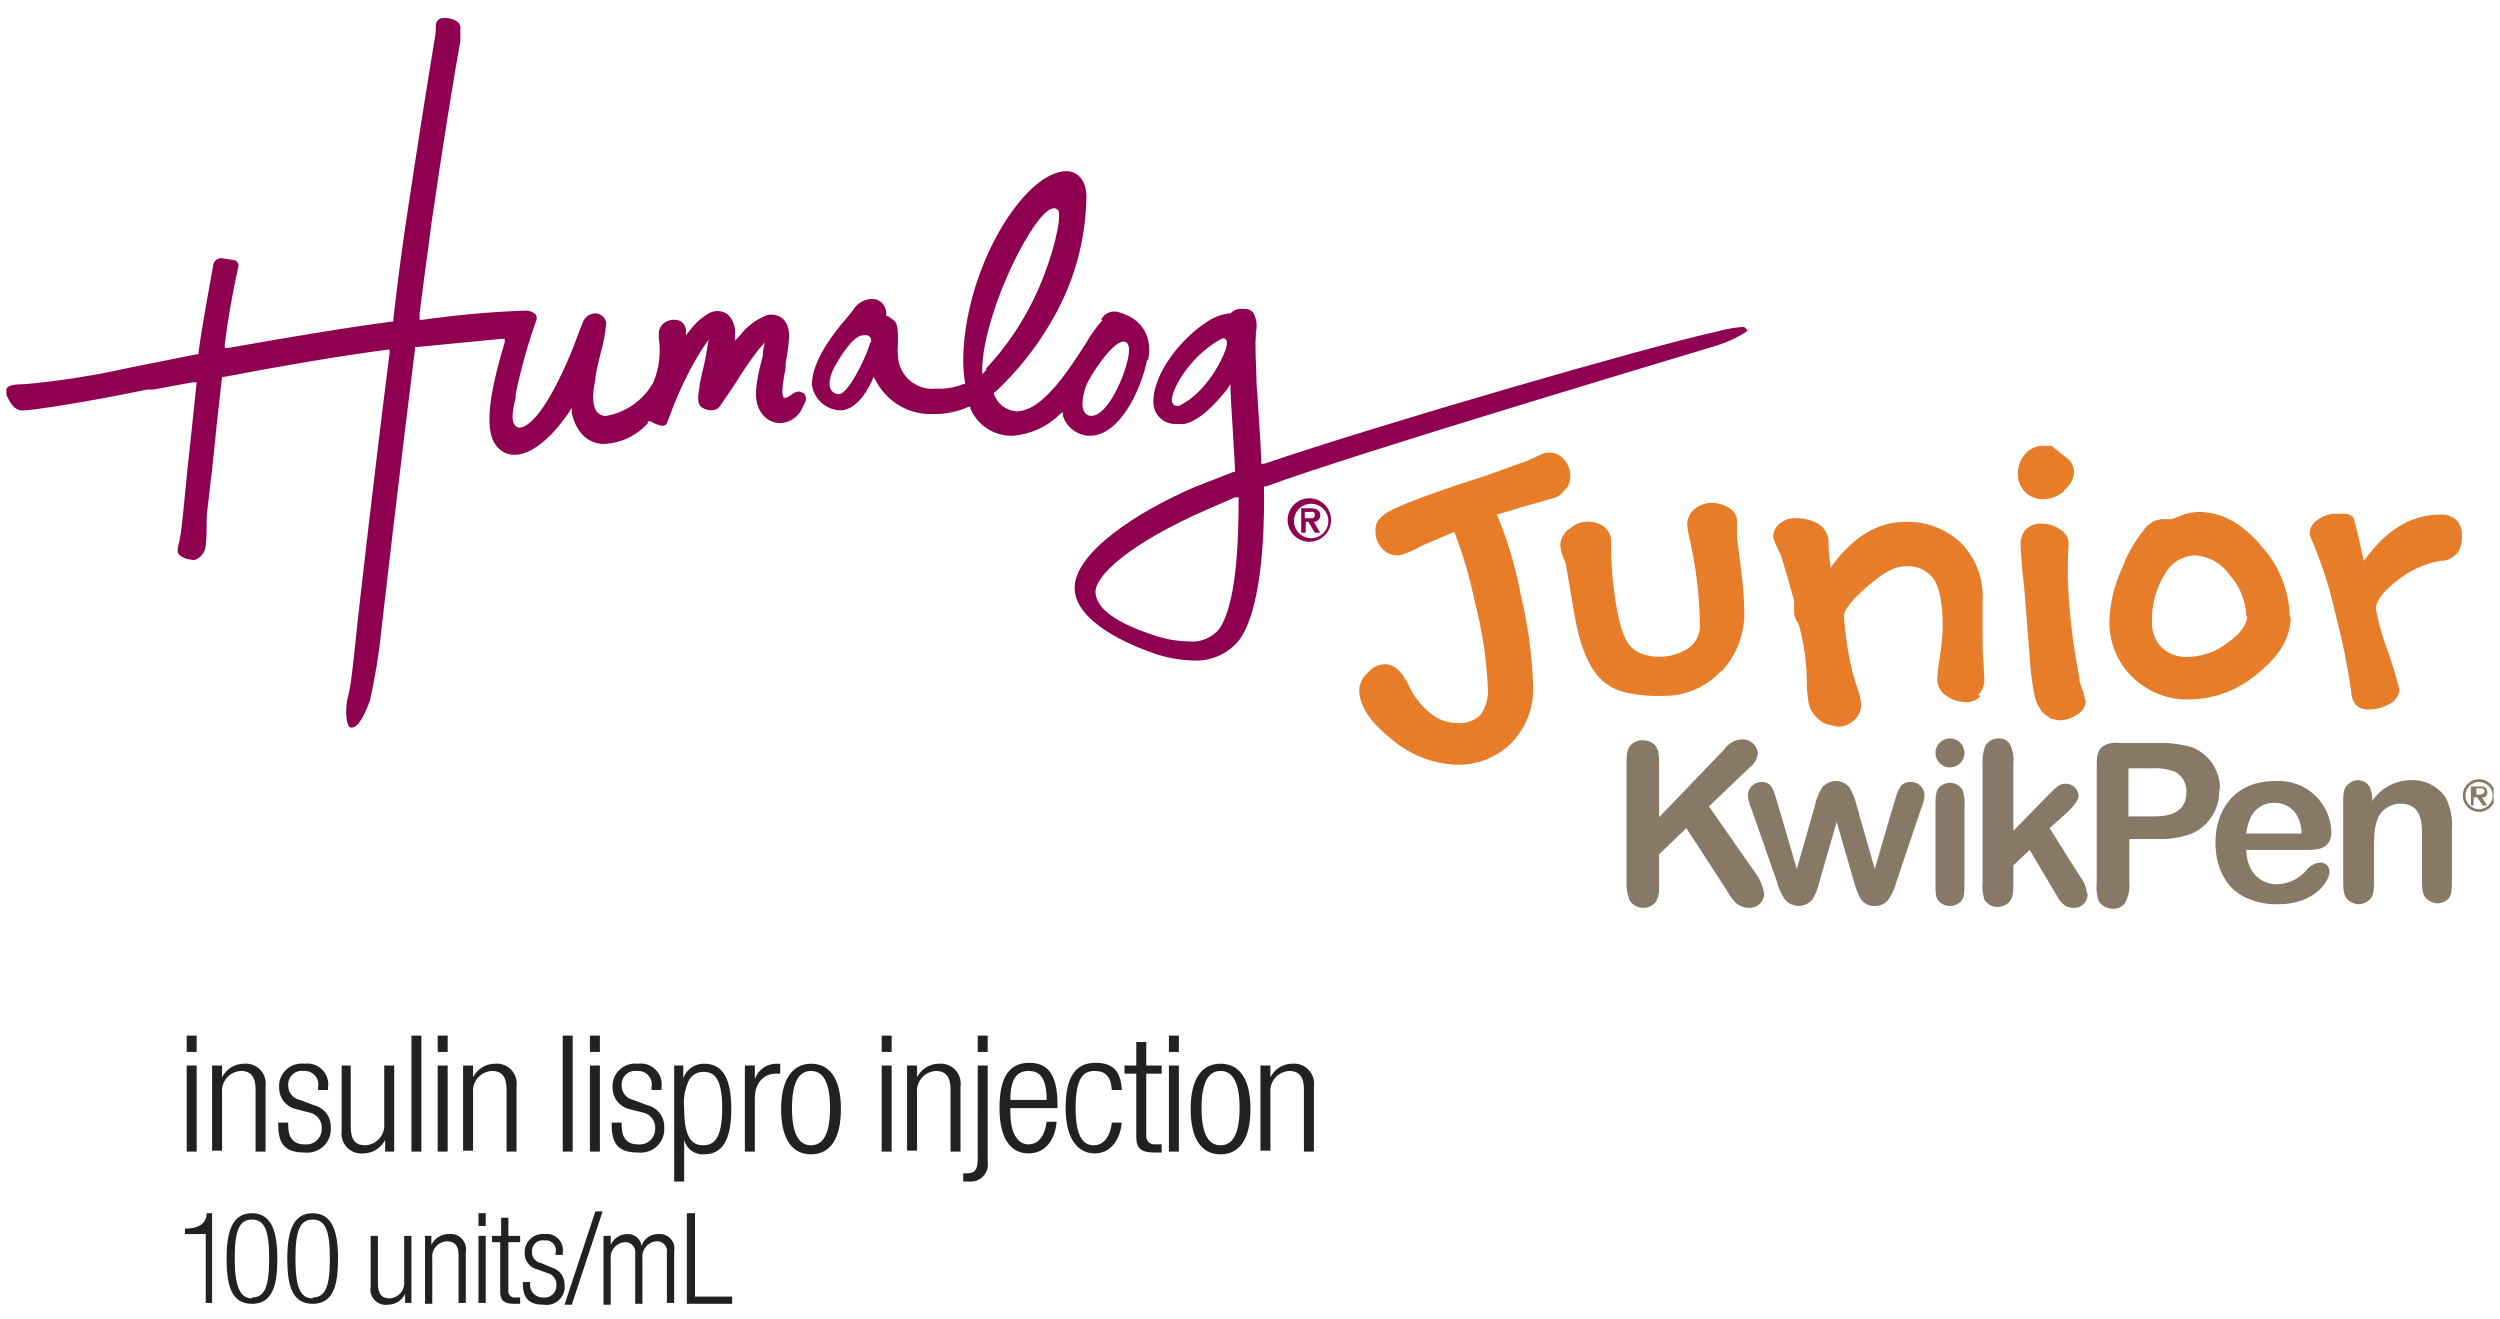 <svg fill="none" height="134" viewBox="0 0 254 134" width="254" xmlns="http://www.w3.org/2000/svg" xmlns:xlink="http://www.w3.org/1999/xlink"><clipPath id="a"><path d="m.65.607h252.7v133h-252.7z"/></clipPath><g clip-path="url(#a)"><path d="m132.661 52.654h.461c.276 0 .46 0 .46-.368 0-.368-.276-.276-.552-.276h-.461v.644zm-.46-1.013h.921c.644 0 1.012.184 1.012.737 0 .171-.067.335-.188.456-.121.121-.285.189-.456.189l.644 1.105h-.552l-.644-1.105h-.277v1.105h-.46zm.921 3.038c.349.018.696-.068.995-.249.3-.181.538-.447.685-.764.146-.318.195-.672.138-1.017-.057-.345-.216-.665-.456-.919-.241-.254-.552-.43-.894-.505-.341-.075-.698-.046-1.023.083-.325.129-.603.353-.8.642-.196.289-.302.631-.302.981-.001.448.171.88.479 1.205s.73.52 1.178.544zm0-4.051c.432.018.85.163 1.201.416.351.253.62.605.773 1.009.153.405.184.846.089 1.268s-.313.807-.625 1.107c-.313.3-.706.501-1.132.579-.426.078-.865.029-1.264-.14-.398-.17-.738-.453-.977-.814-.239-.361-.366-.784-.367-1.217 0-.298.06-.593.177-.867.117-.274.288-.522.503-.729.215-.206.469-.367.748-.473s.576-.153.874-.141z" fill="#8f0050"/><path d="m81.754 40.963c.099-.155.144-.339.128-.522-.017-.183-.094-.356-.22-.491l-.46-.184c-.308.033-.598.161-.829.368l-.46.276h-.276c-.184-.184-.276-.737.184-3.038v-.46c.368-2.117.644-3.682-.276-4.511-.222-.197-.491-.334-.781-.399-.29-.064-.591-.054-.876.03-1.1.435-2.056 1.168-2.762 2.117l-.46.46v-.644c.037-.371-.01-.746-.137-1.097s-.332-.668-.599-.929c-.277-.204-.609-.322-.953-.338-.344-.016-.685.069-.981.246-.752.451-1.409 1.046-1.933 1.749l-.368.46v-.552c-.039-.234-.134-.455-.276-.644-.114-.129-.257-.229-.417-.293-.16-.064-.332-.09-.504-.075-.22-.007-.439.031-.645.11s-.393.198-.552.351c-.126.136-.224.295-.287.469-.063.174-.091.359-.081.544v.368c.23 1.526.039 3.086-.552 4.511-.493.889-1.179 1.656-2.007 2.246s-1.778.986-2.78 1.161c-.172.015-.344-.011-.504-.075-.16-.064-.302-.164-.417-.293-.46-.552-.552-1.657-.184-3.314v-.184c.092-.829.368-1.749.552-2.578.275-.963.46-1.949.552-2.946-.012-.145-.052-.287-.118-.416-.067-.13-.158-.245-.269-.339-.111-.094-.24-.165-.379-.209-.139-.044-.285-.06-.43-.048-.267.021-.523.119-.735.282-.212.164-.373.385-.461.638l-.46 1.197c-.276.737-.644 1.749-1.105 2.762-2.578 5.892-4.235 6.72-4.879 6.72h-.092c-.921-.276-.552-1.933-.276-3.038v-.368c.529-2.562 1.236-5.085 2.117-7.549.027-.093.033-.191.017-.287-.016-.096-.053-.186-.109-.266-.16-.146-.35-.254-.557-.318-.207-.064-.425-.081-.639-.051h-.092c-2.854.092-6.26.368-10.219.921h-.276v-.644c.46-3.774.921-6.812 1.197-9.114 1.105-7.641 2.301-15.005 2.946-18.596v-1.197c.022-.23-.044-.46-.184-.644-.387-.319-.879-.483-1.381-.46h-.092c-.097-.013-.195-.006-.29.019-.094.026-.182.07-.26.13s-.141.135-.19.22c-.048.085-.079.179-.09.276 0 0 0 .829-.092 1.289-.368 2.209-1.657 10.126-2.946 18.78-.368 2.486-.829 5.8-1.289 9.942v.184h-.184c-4.879.644-10.31 1.565-16.57 2.67h-.368v-.368c.276-2.301.736-4.971 1.381-7.917.013-.073.012-.147-.005-.219-.016-.072-.047-.14-.089-.2-.043-.06-.097-.111-.16-.149-.063-.039-.133-.064-.206-.075l-1.197-.184c-.116-.013-.234-.001-.345.035s-.214.095-.301.173c-.087.078-.156.174-.204.281-.047.107-.071.223-.071.34-.184 1.013-1.105 5.984-1.473 8.745v.184h-.184l-5.524 1.105-1.381.276c-3.489.784-7.025 1.338-10.587 1.657-.921 0-1.657.092-1.841.46-.04.07-.062.149-.062.23s.021.16.062.23v.184c.368.737.736 1.565 1.657 1.565.921 0 6.444-.829 12.612-2.117h.644l3.958-.737h.46l-.737 6.997-.184 1.657c-.184 1.933-.644 6.72-.737 6.904-.034.312-.096.62-.184.921-.062.209-.093.426-.092.644 0 .736 1.381.921 1.657.921s1.105-.46 1.197-1.473c.092-1.013.092-1.289.092-2.393s.184-1.933.276-2.946c.092-1.013.184-1.565.276-2.301l.46-4.511.552-4.971h.184c6.26-1.197 11.691-2.117 16.57-2.762h.276v.276c-1.657 13.072-3.314 27.802-3.314 27.894-.46 4.511-.644 6.076-.921 7.088-.276 1.013-.276 2.946.276 3.13h.092c.737 0 1.381-1.473 1.841-2.67.559-2.426.959-4.886 1.197-7.365.184-1.657 1.841-15.926 3.406-28.446v-.184h.184l8.562-.829h.368v.368c-1.657 5.431-2.025 8.93-.921 10.402.213.316.502.573.839.75.337.177.713.267 1.094.263.829 0 2.854-.46 5.524-4.327l.276-.46v.552c.46 1.933 1.565 3.038 3.13 3.13.871-.018 1.73-.216 2.522-.58s1.5-.888 2.081-1.538v-.184h.276c.363.234.77.391 1.197.46.096.008.192-.015.275-.064.083-.05.147-.124.186-.212l.46-1.197c.828-2.217 1.877-4.345 3.13-6.352l.644-.921-.184 1.105c-.092.644-.276 1.473-.46 2.209l-.276 1.289v.184c-.092.644-.368 1.749.276 2.117.644.368 1.381.368 1.749-.092l1.197-1.749.368-.552c.737-1.207 1.536-2.374 2.393-3.498l.644-.736-.184.92v.368l-.368 1.473c-.46 2.117-.552 3.498.368 4.603.214.257.481.464.783.607.302.143.632.219.966.221.504-.021.99-.189 1.399-.483.409-.294.723-.703.902-1.173m33.141-5.708c0 1.565-1.933 6.536-3.775 6.628h-.092c-.13.001-.258-.032-.372-.097-.113-.065-.207-.158-.272-.271-.46-.644-.092-2.025.184-2.762s2.578-4.419 3.774-4.419c.185 0 .553.092.553.829m-14.453 2.025-.461.46v-.644c.184-5.431 4.511-14.361 6.629-15.926.108-.105.239-.184.382-.232.144-.048.296-.063.446-.044l.276.184c.368.829-.552 4.695-2.025 8.009-1.303 2.986-3.109 5.726-5.339 8.101m-11.784-2.578c-.092.737-2.117 5.155-3.13 5.155-.167.006-.332-.034-.478-.115-.146-.081-.267-.2-.35-.345-.368-.644.092-1.841.368-2.301s1.749-3.222 2.946-3.222h.368c.075.02.145.057.205.106.06.049.109.111.144.18s.054.146.058.223c.003.078-.01.155-.038.227m28.17 1.841c.644-3.13-1.473-4.327-2.117-4.603l-.461-.184-.552-.184h-.092c-.259-.039-.523-.008-.765.089-.243.097-.455.257-.616.463l-.184.276h.184c-.627.71-1.182 1.481-1.657 2.301-1.657 2.578-4.419 6.996-7.088 6.996-.515-.028-1.009-.21-1.419-.522-.411-.312-.718-.739-.883-1.228v-.184h.092c2.719-2.527 4.964-5.52 6.628-8.838 1.71-3.435 2.622-7.211 2.67-11.047 0-1.565-.829-2.578-2.025-2.578-4.327 0-10.495 10.034-10.495 19.424.011.679.072 1.356.184 2.025v.184h-.184c-.876.354-1.819.511-2.762.46-.467.051-.939.007-1.389-.129s-.867-.361-1.228-.661c-.361-.301-.657-.671-.872-1.089-.215-.418-.343-.875-.377-1.343-.038-.46-.038-.921 0-1.381 0-1.197 0-1.933-.368-2.301l-.644-.46h-.184v-.184c.027-.289-.037-.579-.184-.829-.115-.219-.287-.402-.498-.532-.21-.13-.452-.2-.699-.205-.414-.001-.821.109-1.177.32-.356.211-.649.513-.848.877l-.368.46c-2.486 2.854-3.774 5.155-3.774 7.088.105.693.447 1.328.967 1.798.52.47 1.187.745 1.887.78 1.473 0 2.578-1.565 3.222-2.946l.184-.46.276.46c.562 1.058 1.416 1.933 2.46 2.521 1.044.588 2.235.863 3.432.793 1.206.015 2.401-.236 3.498-.737h.184v.184c.355.846.959 1.563 1.732 2.056.773.493 1.678.74 2.594.706 1.808-.145 3.504-.928 4.787-2.209l.276-.184v.368c.181.555.523 1.044.982 1.404s1.014.577 1.596.621h.184c2.946 0 5.156-4.511 5.8-7.733m9.298 14.085c0 4.787-.276 10.955-2.025 13.348-.376.425-.847.756-1.376.964-.528.208-1.097.288-1.662.233-1.127-.017-2.244-.203-3.314-.552-4.051-1.289-6.076-2.762-6.168-4.419-.092-1.657 3.406-4.971 11.415-8.469l2.762-1.197h.368v.368zm-1.197-15.65c-.092 1.013-2.025 4.971-4.879 6.26h-.276c-.08-.01-.157-.04-.221-.089-.065-.049-.116-.113-.147-.187-.461-.829 1.565-4.695 4.971-6.536.056-.032.119-.049.184-.049.064 0 .128.017.184.049.071.051.127.122.159.203.033.082.041.171.025.257m52.842-1.289c-.011-.061-.035-.119-.069-.171-.034-.052-.078-.096-.129-.131-.052-.034-.11-.058-.171-.069s-.123-.01-.184.003c-.841.073-1.674.228-2.485.46-7.181 1.565-34.706 9.574-46.03 13.441h-.276v-.368c-.092-2.301-.276-4.511-.368-6.076 0-.644-.092-1.105-.092-1.289-.092-2.67-.184-4.511-.092-5.247v-.368c.17-.686.071-1.41-.276-2.025-.09-.11-.203-.199-.329-.262-.127-.063-.266-.1-.408-.106h-.46c-.207-.011-.414.025-.605.104-.191.08-.362.201-.5.356h-.184c-.83.119-1.619.434-2.301.921-2.302 1.473-5.524 5.155-5.34 8.285.047.57.313 1.099.743 1.477.429.378.988.574 1.559.548h.828c1.657-.368 3.222-2.117 4.327-3.498l.368-.552v.644c.092 2.117.369 5.892.461 8.101v.184h-.185l-3.774 1.473c-6.076 2.578-12.244 6.72-12.336 10.219s5.616 5.892 8.009 6.72c1.274.447 2.609.696 3.959.737.91.062 1.821-.098 2.655-.467s1.566-.935 2.132-1.651c1.657-2.301 2.578-7.641 2.485-15.374v-.184h.185c8.653-3.222 43.543-13.625 45.66-14.269 2.118-.644 3.499-1.657 3.499-1.749" fill="#8f0050"/><path d="m159.175 49.616c.243-.386.371-.833.368-1.289-.003-.613-.232-1.203-.644-1.657-.262-.314-.618-.537-1.015-.636-.397-.099-.815-.07-1.194.084l-1.381.644-4.603 1.657-2.578.829c-5.984 2.025-7.273 2.762-7.733 3.222-.232.206-.42.456-.552.736-.081.268-.112.549-.092.829-.006.615.225 1.208.644 1.657.191.231.43.416.7.544.271.127.566.193.865.193.276 0 .829-.092 2.578-1.013l3.222-1.381c.907 2.361 1.615 4.794 2.117 7.273.726 2.801 1.158 5.67 1.289 8.561.082.978-.178 1.954-.736 2.762-.316.302-.694.533-1.107.676s-.852.195-1.287.153c-.67-.011-1.33-.168-1.933-.46-.7-.411-1.323-.941-1.841-1.565-.527-.642-.961-1.355-1.289-2.117-.645-1.197-1.381-1.841-2.302-1.841-.34.02-.672.113-.974.271-.301.159-.566.38-.775.649-.479.425-.776 1.019-.828 1.657 0 1.657 1.104 3.314 3.314 5.063 1.825 1.572 4.129 2.48 6.536 2.578 1.037.032 2.07-.147 3.035-.527.966-.38 1.844-.952 2.581-1.683.744-.765 1.324-1.674 1.704-2.671s.552-2.062.505-3.128c-.111-3.166-.542-6.312-1.289-9.39-.511-2.747-1.314-5.432-2.393-8.009l2.761-.829 3.222-.921c.427-.192.781-.514 1.013-.92m15.834 18.596c1.564-1.701 2.391-3.951 2.302-6.26-.043-1.479-.166-2.954-.369-4.419l-.368-2.946v-.921-.829c-.025-.277-.123-.543-.285-.769-.162-.227-.381-.406-.636-.519-.469-.293-1.011-.452-1.565-.46-.671-.016-1.326.213-1.841.644-.23.19-.416.429-.543.7-.128.271-.194.566-.193.865.047.529.139 1.052.276 1.565.63 2.812.97 5.68 1.013 8.561.03.459-.056.919-.249 1.337-.193.418-.487.781-.856 1.056-.683.455-1.46.75-2.274.861-.813.112-1.641.037-2.421-.217-.451-.149-.861-.401-1.197-.736-.644-.644-1.104-1.933-1.473-4.051-.384-2.188-.569-4.407-.552-6.628.011-.278-.041-.555-.153-.81-.112-.255-.28-.482-.491-.662-.504-.391-1.128-.596-1.766-.579s-1.25.254-1.733.671c-.288.175-.531.417-.707.706s-.281.615-.305.952c.011.345.073.686.184 1.013l.368.921.829 4.879c.552 3.406 1.472 5.615 2.761 6.904.676.625 1.5 1.069 2.394 1.289 1.267.29 2.567.413 3.866.368 1.102.024 2.196-.185 3.212-.614 1.015-.428 1.928-1.066 2.68-1.872m26.145 2.393c.209-.203.374-.446.485-.715.111-.269.165-.558.159-.85 0-.123-.031-.706-.092-1.749-.092-1.013-.092-1.841-.092-2.578v-1.473-2.209c.065-1.082-.098-2.166-.478-3.181-.381-1.015-.971-1.939-1.732-2.711-.764-.712-1.662-1.266-2.642-1.629-.979-.363-2.021-.529-3.065-.488-2.762 0-5.34 1.565-7.549 4.695v-.368c-.12-.7-.182-1.408-.184-2.117.023-.374-.049-.747-.211-1.086-.161-.338-.405-.63-.71-.848-.742-.467-1.61-.692-2.485-.644-.572-.017-1.13.18-1.565.552-.198.152-.358.348-.47.571-.111.223-.171.469-.175.718.026.224.088.441.184.644l.461 1.013c.092.092.276.644.828 2.578l.645 2.301v1.289c.036.335.163.653.368.921l.184.46c.438 1.685.685 3.415.737 5.155-.02.863.041 1.726.184 2.578.112.52.367.998.736 1.381.288.308.631.558 1.013.737l1.197.276c.305.008.608-.045.893-.156.284-.111.544-.277.764-.489.23-.19.416-.429.543-.7.128-.271.193-.566.193-.865-.034-.569-.158-1.128-.368-1.657l-.46-1.473c-.484-1.932-.792-3.904-.921-5.892 0-.368.276-1.197 2.301-2.946 2.026-1.749 2.946-2.117 4.051-2.117.532-.038 1.065.06 1.548.285.484.226.901.571 1.214 1.003.644.921.92 2.578.92 4.879-.023.987-.115 1.972-.276 2.946-.131.762-.223 1.53-.276 2.301-.009.346.071.688.232.995.162.306.398.566.689.755.62.432 1.361.658 2.117.644.262-.008.519-.07.756-.18.238-.111.45-.269.625-.464m8.469-20.897c.293-.214.536-.49.711-.808.174-.318.278-.671.302-1.033-.014-.316-.105-.624-.265-.897-.161-.273-.386-.502-.656-.668l-.46-.368-.921-.737h-.828c-.349-.004-.694.068-1.012.211-.319.143-.601.354-.829.618-.507.586-.77 1.343-.737 2.117.005.657.269 1.286.737 1.749.24.242.527.433.844.56.316.127.656.187.997.177.783-.01 1.535-.304 2.117-.829m2.117 21.265c-.025-.382-.119-.756-.276-1.105l-.276-.829v-.276c-.691-3.459-1.091-6.969-1.197-10.495 0-.737 0-1.841.092-3.222-.011-.304-.103-.601-.264-.859-.162-.258-.388-.47-.656-.614-.515-.355-1.124-.547-1.749-.552-.3-.025-.601.011-.886.105s-.547.247-.771.447c-.2.224-.352.487-.447.772s-.131.586-.106.885c0 .46.092 1.289.184 2.67l.185 1.657.552 6.996c.069 1.267.223 2.528.46 3.774.124.717.442 1.386.921 1.933l.736.552.829.184c.655.002 1.295-.19 1.841-.552.268-.144.494-.356.656-.614.161-.258.253-.554.264-.859m16.387-8.561c0 .829-.645 1.749-1.933 2.67-1.156.916-2.577 1.433-4.051 1.473-.484.035-.97-.029-1.429-.187s-.881-.408-1.241-.734c-.347-.349-.616-.767-.791-1.227-.174-.46-.25-.952-.221-1.443-.052-1.688.396-3.353 1.289-4.787.291-.561.725-1.036 1.259-1.375.533-.34 1.147-.532 1.778-.558.715.035 1.412.237 2.035.588.623.352 1.156.844 1.556 1.437 1.021 1.144 1.607 2.61 1.657 4.143m4.419 0c-.078-2.627-1.09-5.14-2.854-7.088-1.933-2.301-4.051-3.498-6.444-3.498-.6.025-1.191.15-1.749.368l-.921.368h-1.105l-.736.184-.645.46c-1.113 1.274-1.987 2.74-2.577 4.327-.783 1.675-1.221 3.491-1.289 5.339-.027 1.058.163 2.111.558 3.093.396.982.99 1.872 1.743 2.615.775.763 1.697 1.361 2.709 1.757 1.013.396 2.096.581 3.183.544 2.543-.054 4.987-.999 6.905-2.67 2.209-1.749 3.314-3.682 3.314-5.708m16.846-6.352c.399-.528.595-1.181.553-1.841.025-.299-.011-.601-.106-.885s-.247-.547-.447-.772c-.224-.2-.486-.352-.771-.447-.285-.095-.586-.131-.886-.105-2.946 0-5.523 1.565-7.733 4.695-.092-.184-.184-.736-.46-1.933s-.552-2.393-.644-2.486c-.203-.195-.46-.323-.737-.368h-1.104c-.595.018-1.171.21-1.658.552-.255.136-.473.333-.634.574-.161.241-.259.518-.286.807 0 .158.031.315.092.46l.276.644c.947 2.26 1.686 4.602 2.21 6.996.709 2.666 1.263 5.371 1.657 8.101.002.514.199 1.007.552 1.381.368.28.828.412 1.289.368.712-.003 1.41-.194 2.025-.552.286-.132.53-.338.709-.597.178-.259.283-.562.304-.876-.331-1.339-.731-2.66-1.197-3.958-.525-1.373-.926-2.79-1.197-4.235 0-.737.645-1.657 2.025-2.762 1.298-1.081 2.851-1.81 4.511-2.117.315.015.628-.045.916-.172.287-.128.541-.321.741-.564" fill="#e77c29"/><path d="m177.771 77.97c.236-.171.432-.392.575-.646s.229-.536.253-.827c-.046-.399-.244-.764-.552-1.022-.309-.257-.704-.386-1.105-.359-.349.025-.688.129-.991.304-.304.175-.563.418-.758.709l-6.628 6.904v-5.063c0-1.105 0-1.841-.46-2.301-.327-.299-.754-.464-1.197-.46-.443-.004-.871.161-1.197.46-.46.46-.46 1.197-.46 2.301v11.507c-.028.656.066 1.311.276 1.933.131.227.314.419.534.562.219.142.47.231.73.258.261.027.524-.008.768-.103.245-.094.463-.245.638-.441.268-.443.396-.956.368-1.473v-3.406l2.762-2.67 3.958 6.076c.553.92 1.105 2.025 2.394 2.025.193.013.387-.013.571-.076.183-.063.353-.161.498-.289s.264-.284.349-.458c.085-.174.135-.364.147-.557-.115-.803-.432-1.563-.921-2.209l-4.695-6.72zm17.399 4.235c.21-.465.335-.964.368-1.473-.023-.35-.179-.678-.436-.917-.256-.239-.594-.372-.945-.371-1.105 0-1.289.737-1.657 1.933l-2.025 6.904-1.841-6.444c-.138-.651-.387-1.274-.737-1.841-.167-.205-.377-.369-.616-.48-.24-.112-.501-.168-.765-.164-.263.003-.522.061-.76.173-.238.111-.45.272-.621.472-.358.562-.608 1.187-.736 1.841l-1.841 6.444-2.026-6.904c-.368-1.197-.552-1.933-1.565-1.933-.35-.001-.688.132-.945.371-.256.239-.412.567-.435.917.026.51.151 1.01.368 1.473l2.577 7.365c.169.657.449 1.28.829 1.841.173.196.385.353.623.46s.497.163.758.163.519-.056.757-.163.451-.264.624-.46c.351-.566.6-1.189.736-1.841l1.749-6.076 1.749 6.076c.461 1.473.737 2.486 2.21 2.486.248-.01.491-.072.714-.183.222-.111.418-.268.575-.461.383-.56.664-1.183.828-1.841zm4.419-5.708c0-.291-.087-.576-.249-.818-.162-.242-.392-.431-.661-.542s-.565-.141-.851-.084c-.285.057-.548.197-.754.403-.206.206-.346.468-.403.754s-.028.582.084.851c.111.269.3.499.542.661.243.162.527.248.819.248.39 0 .765-.155 1.041-.431s.432-.651.432-1.042zm-.369 15.098c.369-.368.369-1.013.369-2.025v-7.549c.054-.59-.009-1.184-.185-1.749-.13-.226-.318-.413-.544-.542-.227-.129-.484-.196-.744-.194-.415.001-.812.167-1.105.46-.368.46-.368 1.013-.368 2.117v7.457c0 1.105 0 1.657.368 2.025.293.294.69.459 1.105.46.414-.001.812-.167 1.104-.46zm12.796-.92c-.057-.574-.281-1.118-.644-1.565l-3.13-4.971 1.657-1.473c.368-.368 1.289-1.197 1.289-1.841-.012-.169-.057-.335-.133-.487-.075-.152-.18-.287-.309-.399-.128-.111-.277-.196-.438-.249-.162-.053-.332-.074-.501-.062-.552 0-.829.276-1.749 1.197l-3.498 3.59v-6.812c.072-.696-.056-1.399-.369-2.025-.123-.177-.288-.321-.481-.417s-.408-.143-.623-.135c-.275-.009-.547.054-.789.183-.243.129-.447.32-.592.553-.232.617-.326 1.276-.276 1.933v11.876c-.059.62.003 1.245.184 1.841.145.233.349.424.592.553.242.129.514.192.789.183.412-.011.806-.175 1.104-.46.461-.46.461-1.105.461-2.301v-1.473l1.657-1.565 2.669 4.511c.461.829.921 1.381 1.75 1.381.188.013.378-.014.556-.077.179-.064.342-.164.48-.293s.248-.286.323-.46c.075-.174.114-.361.113-.551m10.035-10.403c0 2.578-2.578 2.486-3.59 2.486h-2.302v-4.879h2.302c.845-.063 1.694.062 2.485.368.36.218.654.531.849.904.194.373.283.793.256 1.213m3.406-.184c.053-.932-.184-1.857-.678-2.648-.495-.791-1.223-1.41-2.084-1.77-1.104-.332-2.253-.487-3.406-.46h-4.05c-.323-.053-.652-.039-.969.04-.316.079-.613.222-.873.42-.46.552-.46.921-.46 2.393v11.231c-.074.65-.011 1.309.184 1.933.141.244.342.448.583.593.242.145.516.226.798.235.244.022.489-.017.714-.113.225-.096.423-.247.575-.439.375-.672.536-1.443.46-2.209v-4.327h3.038c1.13.027 2.254-.16 3.314-.552.892-.398 1.637-1.065 2.132-1.906s.715-1.816.63-2.789m8.377 4.695h-5.615c.056-.575.211-1.136.46-1.657.214-.451.553-.83.978-1.091.425-.262.917-.394 1.415-.382.465-.012.923.101 1.329.328.405.227.741.559.973.961.312.563.47 1.198.46 1.841zm3.038-.092c-.011-.726-.169-1.441-.466-2.103-.296-.662-.725-1.257-1.259-1.748-.534-.491-1.163-.868-1.847-1.108-.685-.24-1.412-.338-2.135-.288-4.235 0-6.076 3.038-6.076 6.26 0 1.013.184 3.959 2.761 5.431 1.109.572 2.343.857 3.591.829 3.774 0 5.247-2.393 5.247-3.314.001-.129-.026-.257-.078-.375-.052-.118-.128-.224-.223-.311-.096-.087-.208-.152-.331-.193-.123-.04-.252-.055-.381-.042-.276.031-.542.121-.78.264-.239.143-.443.336-.6.565-.373.417-.826.754-1.332.992s-1.056.37-1.614.389c-1.289 0-3.038-.829-3.13-3.498h6.076c1.012 0 2.577 0 2.577-1.841m11.784 6.904c.46-.368.46-1.105.46-2.117v-5.063c.085-1.113-.138-2.228-.644-3.222-.389-.563-.913-1.019-1.525-1.325-.611-.306-1.29-.452-1.974-.424-.782.003-1.552.197-2.243.566-.69.369-1.279.902-1.715 1.552.041-.507-.055-1.015-.276-1.473-.127-.202-.304-.367-.514-.48s-.445-.17-.683-.165c-.385.015-.748.18-1.013.46-.46.368-.46 1.013-.46 1.933v7.641c0 1.013 0 1.657.46 2.117.307.272.696.434 1.105.46.413-.01.807-.175 1.105-.46.46-.368.46-1.105.46-2.117v-3.222c0-1.933.184-2.393.46-3.13.232-.402.568-.734.974-.961.405-.227.864-.34 1.328-.328 2.117 0 2.117 2.117 2.117 3.13v4.419c0 1.013 0 1.657.46 2.117.307.272.696.434 1.105.46.413-.011.807-.175 1.105-.46m3.13-10.587h-.277v-.644h.369c.184 0 .46 0 .46.276 0 .276-.276.368-.552.368zm.828 1.105-.552-.829c.076.018.155.016.23-.006.076-.022.144-.062.199-.117.056-.055.096-.124.117-.199.022-.075.024-.154.006-.231.001-.081-.015-.161-.049-.235-.033-.074-.082-.139-.144-.192-.061-.053-.133-.091-.212-.113-.078-.022-.159-.026-.239-.012h-1.013v1.933h.276v-.829h.369l.552.829h.368zm.553-1.013c0 .273-.081.54-.233.767s-.368.404-.62.509-.53.132-.798.079c-.268-.053-.514-.185-.707-.378-.193-.193-.324-.439-.378-.707-.053-.268-.026-.545.079-.798.104-.252.281-.468.508-.62.228-.152.495-.233.768-.233.366 0 .717.145.976.405s.405.61.405.976zm.276 0c0-.328-.097-.648-.28-.921-.182-.273-.44-.485-.743-.61s-.636-.158-.958-.094c-.321.064-.616.222-.848.454s-.39.527-.454.848c-.064.322-.031.655.095.957.125.303.338.562.61.744.273.182.593.279.921.279.217 0 .433-.043.634-.126.201-.083.383-.205.537-.359.154-.154.276-.337.36-.538.083-.201.126-.416.126-.634z" fill="#877965"/><path d="m18.97 105.22h1.013v1.657h-1.013zm0 3.038h1.013v8.745h-1.013zm2.67 0h.921v1.196c.204-.412.519-.759.909-1.003s.84-.374 1.3-.378c.306-.031.615.008.903.114.289.107.549.277.762.499s.373.489.467.782c.094.292.121.603.077.907v6.628h-1.013v-6.352c0-1.197-.46-1.841-1.473-1.841-.274.011-.543.078-.791.197-.248.118-.469.286-.649.493-.181.206-.318.448-.402.709-.085.261-.115.537-.09.81v5.892h-1.013v-8.653zm8.377 4.418c-.471-.121-.888-.394-1.188-.777-.3-.383-.465-.854-.469-1.34-.03-.342.017-.686.137-1.008.12-.322.311-.612.558-.851.247-.238.544-.418.87-.526.326-.109.672-.143 1.012-.101.325-.046.656-.016.968.088s.594.279.827.512c.232.232.407.515.511.826.104.312.134.643.088.968v.276h-1.013v-.276c.044-.211.038-.429-.018-.637-.056-.209-.159-.401-.302-.562s-.322-.286-.522-.366c-.2-.079-.416-.111-.631-.092-.204-.028-.412-.01-.608.052-.196.063-.376.169-.526.31-.15.142-.267.315-.341.507-.074.192-.105.398-.089.604-.006.347.111.685.33.955.219.269.526.453.867.518l1.473.552c.486.125.915.412 1.216.814.301.402.457.894.441 1.395.03.355-.019.711-.144 1.043-.125.333-.322.634-.578.88-.256.247-.563.434-.9.547-.337.114-.695.15-1.047.108-1.841 0-2.67-.736-2.67-2.762v-.276h1.013v.276c0 1.289.552 1.934 1.657 1.934.221.026.444.005.656-.062s.407-.178.572-.326.297-.33.387-.533.136-.422.134-.644c.032-.374-.071-.747-.29-1.051-.22-.304-.541-.52-.906-.606zm4.695-4.418h.921v6.167c0 1.381.46 1.934 1.473 1.934.274-.012.544-.079.791-.197.248-.119.469-.287.649-.493.181-.207.318-.448.402-.709.085-.262.115-.537.09-.811v-5.891h1.013v8.745h-.921v-1.197c-.204.412-.519.76-.909 1.003-.39.244-.84.375-1.3.378-.306.031-.615-.008-.903-.114-.288-.106-.549-.276-.762-.498s-.372-.489-.467-.782c-.094-.293-.121-.603-.077-.907zm7.088-3.038h1.013v11.783h-1.013zm2.67 0h1.013v1.657h-1.013zm0 3.038h1.013v8.745h-1.013zm2.67 0h.921v1.196c.204-.412.519-.759.909-1.003.39-.244.84-.374 1.3-.378.306-.031.615.008.903.114.288.107.549.277.762.499.213.222.372.489.467.782.094.292.121.603.077.907v6.628h-1.013v-6.352c0-1.197-.46-1.841-1.473-1.841-.274.011-.544.078-.791.197-.248.118-.469.286-.649.493-.181.206-.318.448-.402.709s-.115.537-.09.81v5.892h-1.013v-8.653zm10.034-3.038h1.013v11.783h-1.013zm2.762 0h1.013v1.657h-1.013zm0 3.038h1.013v8.745h-1.013zm3.958 4.418c-.471-.121-.888-.394-1.188-.777s-.465-.854-.469-1.34c-.03-.342.017-.686.137-1.008s.311-.612.558-.851c.247-.238.544-.418.87-.526.326-.109.672-.143 1.012-.101.325-.046.656-.016.968.088s.594.279.827.512c.232.232.407.515.511.826.104.312.134.643.088.968v.276h-1.013v-.276c.044-.211.038-.429-.018-.637-.056-.209-.159-.401-.302-.562-.143-.161-.322-.286-.522-.366-.2-.079-.416-.111-.631-.092-.204-.028-.412-.01-.608.052-.196.063-.376.169-.526.31-.15.142-.267.315-.341.507s-.105.398-.089.604c-.006.347.111.685.33.955.219.269.526.453.867.518l1.473.552c.486.125.915.412 1.216.814s.457.894.441 1.395c.03.355-.019.711-.144 1.043-.125.333-.322.634-.578.88-.256.247-.563.434-.9.547-.337.114-.695.15-1.047.108-1.841 0-2.67-.736-2.67-2.762v-.276h1.013v.276c0 1.289.552 1.934 1.657 1.934.22.026.444.005.655-.062.212-.067.407-.178.572-.326.165-.148.297-.33.387-.533s.136-.422.134-.644c.032-.374-.071-.747-.29-1.051s-.541-.52-.906-.606zm4.603-4.418h.921v1.288c.154-.436.442-.813.821-1.077s.833-.403 1.296-.396c1.933 0 2.762 1.565 2.762 4.603s-.829 4.603-2.762 4.603c-.457.035-.912-.094-1.283-.364-.371-.27-.634-.663-.742-1.109v4.235h-1.013zm2.946.644c-.273-.001-.542.066-.783.195-.241.128-.446.314-.598.541-.472.906-.664 1.931-.552 2.946 0 3.222.92 3.775 1.933 3.775 1.013 0 1.933-.553 1.933-3.775s-.921-3.682-1.933-3.682zm4.235-.644h1.013v1.38c.156-.46.453-.86.85-1.141.397-.282.873-.43 1.359-.424h.368v1.013h-.46c-1.105 0-2.117.829-2.117 2.486v5.431h-1.013zm6.72-.185c1.933 0 3.038 1.565 3.038 4.603s-1.105 4.603-3.038 4.603-3.038-1.565-3.038-4.603 1.197-4.603 3.038-4.603zm0 8.286c1.105 0 1.933-.921 1.933-3.775s-.829-3.774-1.933-3.774-1.933.92-1.933 3.774.829 3.775 1.933 3.775zm7.181-11.139h1.013v1.657h-1.013zm0 3.038h1.013v8.745h-1.013zm2.67 0h.92v1.196c.204-.412.519-.759.909-1.003s.84-.374 1.3-.378c.306-.031.615.008.903.114.289.107.549.277.762.499.213.222.373.489.467.782.094.292.121.603.077.907v6.628h-1.013v-6.352c0-1.197-.46-1.841-1.473-1.841-.274.011-.544.078-.791.197-.248.118-.469.286-.649.493-.181.206-.318.448-.402.709s-.115.537-.09.81v5.892h-1.013v-8.653zm7.088 0h1.013v9.758c.045.268.026.542-.053.802-.08.26-.22.497-.407.694-.188.197-.418.347-.674.439-.256.091-.529.122-.799.09h-.552v-.829h.368c.737 0 1.105-.276 1.105-1.472zm0-3.038h1.013v1.657h-1.013zm8.009 8.837c-.184 1.841-1.197 3.13-2.854 3.13s-2.945-1.289-2.945-4.603 1.104-4.603 3.037-4.603c1.934 0 2.854 1.289 2.854 4.235v.368h-4.787v.369c0 2.485.921 3.314 1.841 3.314.921 0 1.657-.737 1.842-2.302h1.012zm-1.012-2.301c0-2.21-.645-2.946-1.842-2.946-1.196 0-1.841.828-1.841 2.946zm7.64 2.301c-.184 1.841-1.196 3.13-2.761 3.13s-2.946-1.289-2.946-4.603 1.104-4.603 3.038-4.603c1.933 0 2.577 1.013 2.669 2.762h-1.012c-.092-1.381-.645-1.933-1.749-1.933-1.105 0-1.934.644-1.934 3.774s.921 3.775 1.842 3.775c.92 0 1.657-.737 1.841-2.302zm1.473-4.971h-1.196v-.828h1.196v-2.394h1.013v2.394h1.565v.828h-1.565v6.26c-.015.124-.001.251.04.369.041.119.108.226.197.315.088.088.196.156.314.197.119.041.245.054.37.04h.644v.828h-.736c-1.289 0-1.842-.368-1.842-1.565v-6.536zm3.314-3.866h1.013v1.657h-1.013zm0 3.038h1.013v8.745h-1.013zm5.248-.185c1.933 0 3.038 1.565 3.038 4.603s-1.105 4.603-3.038 4.603-3.038-1.565-3.038-4.603 1.105-4.603 3.038-4.603zm0 8.286c1.104 0 1.933-.921 1.933-3.775s-.829-3.774-1.933-3.774c-1.105 0-1.933.92-1.933 3.774s.828 3.775 1.933 3.775zm4.142-8.101h.921v1.196c.204-.412.519-.759.909-1.003s.84-.374 1.3-.378c.306-.031.615.008.904.114.288.107.549.277.762.499s.372.489.467.782c.094.292.12.603.077.907v6.628h-1.013v-6.352c0-1.197-.46-1.841-1.473-1.841-.274.011-.543.078-.791.197-.248.118-.469.286-.649.493-.181.206-.318.448-.403.709s-.115.537-.09.81v5.892h-1.013v-8.653zm-107.248 17.122h-2.117v-.552c1.565 0 2.209-.644 2.209-1.565h.552v9.114h-.644v-6.905zm4.695-2.117c2.025 0 2.578 1.933 2.578 4.603s-.46 4.603-2.578 4.603c-2.117 0-2.578-1.933-2.578-4.603s.552-4.603 2.578-4.603zm0 8.561c1.289 0 1.749-1.104 1.749-3.958s-.46-3.959-1.749-3.959c-1.289 0-1.749 1.105-1.749 3.959s.552 4.051 1.749 4.051zm6.168-8.561c2.025 0 2.578 1.933 2.578 4.603s-.46 4.603-2.578 4.603c-2.117 0-2.578-1.933-2.578-4.603s.552-4.603 2.578-4.603zm0 8.561c1.289 0 1.749-1.104 1.749-3.958s-.46-3.959-1.749-3.959c-1.289 0-1.749 1.105-1.749 3.959s.46 4.051 1.749 4.051zm5.892-6.26h.736v4.788c0 1.104.368 1.565 1.197 1.565.214-.012.424-.067.616-.162s.362-.229.5-.393c.138-.164.241-.355.302-.56.061-.206.08-.422.054-.635v-4.603h.737v6.813h-.644v-.921c-.157.331-.405.611-.714.806-.31.196-.668.299-1.035.299-.246.033-.496.008-.73-.074s-.445-.219-.616-.399c-.171-.18-.296-.398-.367-.635-.07-.238-.083-.49-.037-.733zm5.431 0h.737v.921c.157-.331.405-.61.714-.806.31-.196.668-.299 1.035-.299.246-.033.496-.008.73.074.234.083.445.219.616.399.171.18.296.398.367.636s.083.489.037.733v5.155h-.737v-4.879c0-.921-.368-1.381-1.197-1.381-.214.011-.424.066-.616.161-.192.096-.362.23-.5.394-.138.164-.241.354-.302.56-.061.205-.08.421-.054.634v4.603h-.736v-6.812zm5.524-2.301h.737v1.289h-.737zm0 2.301h.737v6.813h-.737zm2.301.645h-.921v-.645h.921v-1.841h.736v1.841h1.197v.645h-1.197v4.879c-.016.1-.007.203.024.299.031.097.085.185.157.256.072.072.16.126.256.158.097.031.199.039.299.023h.46v.645h-.552c-1.013 0-1.473-.276-1.473-1.197v-5.063zm3.682 2.762c-.373-.085-.705-.297-.94-.599-.235-.302-.358-.676-.348-1.058-.015-.266.028-.532.126-.779.098-.248.248-.471.441-.655s.422-.323.674-.41c.252-.086.519-.117.784-.09.258-.032.52-.004.764.083.245.087.466.23.645.418s.312.416.387.665c.075.249.09.512.045.768v.184h-.736v-.184c.047-.162.054-.333.018-.498s-.112-.318-.221-.446-.25-.227-.407-.287c-.157-.06-.328-.08-.495-.058-.168-.029-.34-.019-.503.029-.163.048-.313.134-.438.25-.125.115-.221.259-.281.418-.06.159-.083.33-.066.5-.004.263.087.52.256.722.169.203.405.338.665.382l1.105.461c.381.103.715.332.949.65.234.317.354.704.34 1.099.032.281-.002.567-.099.833-.097.267-.254.508-.458.704-.205.196-.452.342-.723.427-.271.084-.557.105-.837.061-1.381 0-2.117-.552-2.117-2.117v-.185h.736v.093c-.026.184-.013.371.04.549.053.179.143.343.266.483s.274.252.443.328.354.114.54.112c.172.027.347.016.515-.032.167-.048.322-.132.453-.246.131-.114.236-.255.308-.413.071-.159.107-.331.105-.505.03-.29-.047-.581-.217-.819-.17-.237-.42-.404-.704-.47zm6.628-5.892-3.13 9.482h-.736l3.13-9.482zm.092 2.485h.736v.921c.147-.338.393-.624.705-.821.312-.197.676-.296 1.044-.284.337-.003.662.117.917.338.254.22.419.526.464.859.12-.363.357-.677.673-.893.316-.217.694-.323 1.076-.304.227-.018.454.016.665.101.211.084.4.216.551.385.152.17.262.372.322.591s.069.449.026.672v5.248h-.737v-5.063c.03-.156.023-.316-.021-.469-.043-.152-.122-.292-.23-.408-.107-.117-.241-.206-.389-.262-.148-.055-.308-.075-.465-.058-.206.023-.406.086-.587.187-.181.1-.341.236-.469.399-.129.162-.223.349-.279.549-.056.199-.071.408-.045.614v4.603h-.737v-5.063c.03-.156.023-.316-.021-.469-.044-.152-.122-.292-.23-.408-.107-.117-.241-.206-.389-.262-.148-.055-.308-.075-.465-.058-.206.023-.406.086-.587.187-.181.1-.341.236-.469.399-.129.162-.223.349-.279.549-.056.199-.071.408-.046.614v4.603h-.736v-6.812zm8.469-2.301h.829v8.469h3.774v.737h-4.603v-9.114z" fill="#212121"/></g></svg>